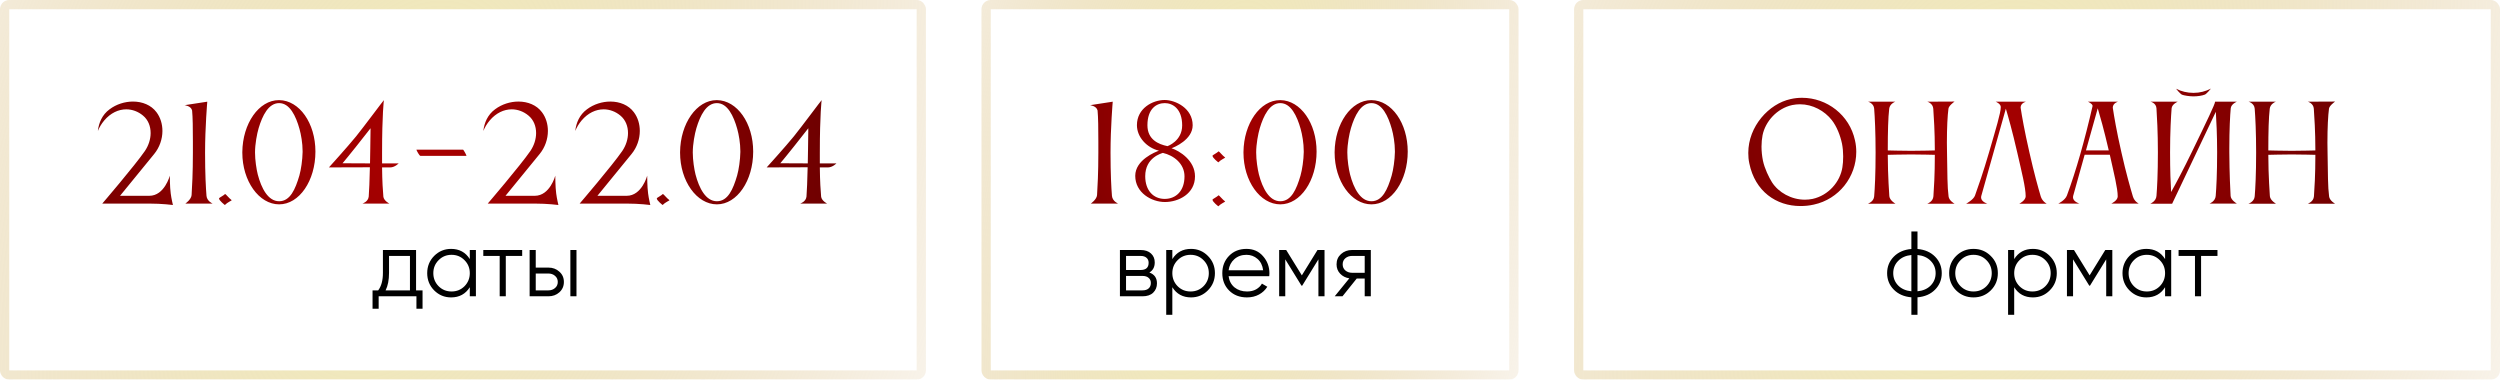 <?xml version="1.0" encoding="UTF-8"?> <svg xmlns="http://www.w3.org/2000/svg" width="270" height="41" viewBox="0 0 270 41" fill="none"><g filter="url(#filter0_b_28_141)"><rect width="100" height="41" rx="1" fill="white"></rect><rect x="0.5" y="0.5" width="99" height="40" rx="0.5" stroke="url(#paint0_radial_28_141)"></rect></g><path d="M18.34 18.976C18.34 18.976 18.34 20.194 18.438 20.894C18.508 21.454 18.676 22.14 18.676 22.14C18.676 22.14 17.528 21.986 16.086 21.986H11.046C11.046 21.986 14.574 17.87 15.652 16.302C16.058 15.7 16.268 15.014 16.268 14.37C16.268 13.628 16.002 12.942 15.442 12.48C14.924 12.046 14.28 11.808 13.636 11.808C12.796 11.808 11.942 12.2 11.256 13.012C10.962 13.362 10.724 13.754 10.57 14.146C10.668 13.264 11.032 12.396 11.83 11.808C12.572 11.248 13.496 10.968 14.364 10.968C15.372 10.968 16.324 11.346 16.898 12.116C17.332 12.69 17.542 13.404 17.542 14.146C17.542 15.014 17.234 15.924 16.646 16.638L12.964 21.146H16.128C17.766 21.146 18.34 18.976 18.34 18.976ZM22.302 21.16C22.358 21.734 22.96 21.986 22.96 21.986H20.02C20.02 21.986 20.65 21.552 20.692 21.076C20.748 20.194 20.832 18.682 20.832 16.484V15.28C20.832 13.894 20.818 12.648 20.748 11.934C20.636 11.43 19.936 11.36 19.936 11.36L22.386 10.982C22.386 10.982 22.148 13.74 22.148 16.484C22.148 18.78 22.232 20.306 22.302 21.16ZM23.655 21.426C23.655 21.356 24.159 21.118 24.313 20.95C24.383 20.95 24.733 21.412 25.027 21.622C25.027 21.664 24.565 21.846 24.285 22.14C24.285 22.14 23.655 21.664 23.655 21.426ZM30.146 22.07C27.977 22.07 26.171 19.564 26.171 16.484V16.428C26.198 13.334 27.962 10.814 30.119 10.814H30.16C32.331 10.842 34.066 13.292 34.066 16.372C34.066 19.508 32.331 22.07 30.146 22.07ZM32.331 18.962C32.513 18.332 32.666 17.268 32.681 16.428V16.33C32.681 15.448 32.513 14.524 32.344 13.922C31.953 12.522 31.294 11.136 30.146 11.136C28.998 11.136 28.34 12.48 27.934 13.838C27.753 14.454 27.543 15.546 27.543 16.47C27.543 17.296 27.697 18.276 27.837 18.836C28.229 20.348 28.956 21.734 30.146 21.734C31.337 21.734 31.896 20.446 32.331 18.962ZM36.994 17.632L39.962 17.646C39.962 17.338 40.018 14.874 40.018 14.048V13.852C39.556 14.468 37.456 17.1 36.994 17.632ZM41.264 17.646H43.056C43.056 17.646 42.636 18.08 42.146 18.08H41.264C41.278 19.578 41.348 20.614 41.404 21.244C41.46 21.692 42.048 21.986 42.048 21.986H39.15C39.15 21.986 39.766 21.79 39.822 21.23C39.864 20.6 39.92 19.55 39.948 18.066C39.388 18.066 35.524 18.08 35.524 18.08C35.524 18.08 37.554 15.84 38.464 14.72C39.29 13.698 41.432 10.814 41.46 10.814C41.46 10.814 41.264 12.298 41.264 16.47V17.646ZM50.377 16.834H45.407C45.294 16.834 44.972 16.232 44.972 16.162H50.013C50.054 16.162 50.377 16.736 50.377 16.82V16.834ZM59.971 18.976C59.971 18.976 59.971 20.194 60.069 20.894C60.139 21.454 60.307 22.14 60.307 22.14C60.307 22.14 59.159 21.986 57.717 21.986H52.677C52.677 21.986 56.205 17.87 57.283 16.302C57.689 15.7 57.899 15.014 57.899 14.37C57.899 13.628 57.633 12.942 57.073 12.48C56.555 12.046 55.911 11.808 55.267 11.808C54.427 11.808 53.573 12.2 52.887 13.012C52.593 13.362 52.355 13.754 52.201 14.146C52.299 13.264 52.663 12.396 53.461 11.808C54.203 11.248 55.127 10.968 55.995 10.968C57.003 10.968 57.955 11.346 58.529 12.116C58.963 12.69 59.173 13.404 59.173 14.146C59.173 15.014 58.865 15.924 58.277 16.638L54.595 21.146H57.759C59.397 21.146 59.971 18.976 59.971 18.976ZM69.897 18.976C69.897 18.976 69.897 20.194 69.995 20.894C70.065 21.454 70.233 22.14 70.233 22.14C70.233 22.14 69.085 21.986 67.643 21.986H62.603C62.603 21.986 66.131 17.87 67.209 16.302C67.615 15.7 67.825 15.014 67.825 14.37C67.825 13.628 67.559 12.942 66.999 12.48C66.481 12.046 65.837 11.808 65.193 11.808C64.353 11.808 63.499 12.2 62.813 13.012C62.519 13.362 62.281 13.754 62.127 14.146C62.225 13.264 62.589 12.396 63.387 11.808C64.129 11.248 65.053 10.968 65.921 10.968C66.929 10.968 67.881 11.346 68.455 12.116C68.889 12.69 69.099 13.404 69.099 14.146C69.099 15.014 68.791 15.924 68.203 16.638L64.521 21.146H67.685C69.323 21.146 69.897 18.976 69.897 18.976ZM70.933 21.426C70.933 21.356 71.437 21.118 71.591 20.95C71.661 20.95 72.011 21.412 72.305 21.622C72.305 21.664 71.843 21.846 71.563 22.14C71.563 22.14 70.933 21.664 70.933 21.426ZM77.424 22.07C75.254 22.07 73.448 19.564 73.448 16.484V16.428C73.476 13.334 75.24 10.814 77.396 10.814H77.438C79.608 10.842 81.344 13.292 81.344 16.372C81.344 19.508 79.608 22.07 77.424 22.07ZM79.608 18.962C79.79 18.332 79.944 17.268 79.958 16.428V16.33C79.958 15.448 79.79 14.524 79.622 13.922C79.23 12.522 78.572 11.136 77.424 11.136C76.276 11.136 75.618 12.48 75.212 13.838C75.03 14.454 74.82 15.546 74.82 16.47C74.82 17.296 74.974 18.276 75.114 18.836C75.506 20.348 76.234 21.734 77.424 21.734C78.614 21.734 79.174 20.446 79.608 18.962ZM84.272 17.632L87.24 17.646C87.24 17.338 87.296 14.874 87.296 14.048V13.852C86.834 14.468 84.734 17.1 84.272 17.632ZM88.542 17.646H90.334C90.334 17.646 89.914 18.08 89.424 18.08H88.542C88.556 19.578 88.626 20.614 88.682 21.244C88.738 21.692 89.326 21.986 89.326 21.986H86.428C86.428 21.986 87.044 21.79 87.1 21.23C87.142 20.6 87.198 19.55 87.226 18.066C86.666 18.066 82.802 18.08 82.802 18.08C82.802 18.08 84.832 15.84 85.742 14.72C86.568 13.698 88.71 10.814 88.738 10.814C88.738 10.814 88.542 12.298 88.542 16.47V17.646Z" fill="url(#paint1_radial_28_141)"></path><path d="M44.935 31.36H45.635V33.34H44.975V32H40.895V33.34H40.235V31.36H40.845C41.185 30.913 41.355 30.283 41.355 29.47V27H44.935V31.36ZM41.645 31.36H44.275V27.64H42.015V29.47C42.015 30.237 41.892 30.867 41.645 31.36ZM50.738 27H51.398V32H50.738V31.02C50.278 31.753 49.605 32.12 48.718 32.12C48.005 32.12 47.395 31.867 46.888 31.36C46.388 30.853 46.138 30.233 46.138 29.5C46.138 28.767 46.388 28.147 46.888 27.64C47.395 27.133 48.005 26.88 48.718 26.88C49.605 26.88 50.278 27.247 50.738 27.98V27ZM47.368 30.91C47.748 31.29 48.215 31.48 48.768 31.48C49.322 31.48 49.788 31.29 50.168 30.91C50.548 30.523 50.738 30.053 50.738 29.5C50.738 28.947 50.548 28.48 50.168 28.1C49.788 27.713 49.322 27.52 48.768 27.52C48.215 27.52 47.748 27.713 47.368 28.1C46.988 28.48 46.798 28.947 46.798 29.5C46.798 30.053 46.988 30.523 47.368 30.91ZM56.396 27V27.64H54.626V32H53.966V27.64H52.196V27H56.396ZM59.23 28.9C59.697 28.9 60.09 29.047 60.41 29.34C60.737 29.627 60.9 29.997 60.9 30.45C60.9 30.903 60.737 31.277 60.41 31.57C60.09 31.857 59.697 32 59.23 32H57.2V27H57.86V28.9H59.23ZM61.6 27H62.26V32H61.6V27ZM59.23 31.36C59.51 31.36 59.747 31.277 59.94 31.11C60.14 30.943 60.24 30.723 60.24 30.45C60.24 30.177 60.14 29.957 59.94 29.79C59.747 29.623 59.51 29.54 59.23 29.54H57.86V31.36H59.23Z" fill="black"></path><g filter="url(#filter1_b_28_141)"><rect x="106" width="58" height="41" rx="1" fill="white"></rect><rect x="106.5" y="0.5" width="57" height="40" rx="0.5" stroke="url(#paint2_radial_28_141)"></rect></g><path d="M120.091 21.16C120.147 21.734 120.749 21.986 120.749 21.986H117.809C117.809 21.986 118.439 21.552 118.481 21.076C118.537 20.194 118.621 18.682 118.621 16.484V15.28C118.621 13.894 118.607 12.648 118.537 11.934C118.425 11.43 117.725 11.36 117.725 11.36L120.175 10.982C120.175 10.982 119.937 13.74 119.937 16.484C119.937 18.78 120.021 20.306 120.091 21.16ZM125.812 21.482C127.016 21.468 127.926 20.614 127.926 19.046C127.926 17.66 126.75 16.778 125.588 16.512C125.406 16.582 123.684 17.03 123.684 19.032C123.684 20.586 124.58 21.482 125.784 21.482H125.812ZM126.526 16.008C127.408 16.302 129.06 17.338 129.06 19.046C129.06 20.936 127.282 21.818 125.812 21.818C124.356 21.818 122.606 20.81 122.606 18.99C122.606 17.254 124.818 16.4 125.168 16.274C123.88 15.966 122.788 14.832 122.788 13.516C122.788 11.71 124.468 10.8 125.784 10.8C126.96 10.8 128.808 11.696 128.808 13.53C128.808 15.084 126.82 15.91 126.526 16.008ZM123.922 13.53C123.922 15.07 125.112 15.588 126.092 15.784C126.092 15.784 127.674 15.238 127.674 13.544C127.674 11.738 126.638 11.136 125.798 11.136C124.902 11.136 123.922 11.738 123.922 13.53ZM130.949 21.566C130.949 21.496 131.453 21.258 131.607 21.09C131.677 21.09 132.027 21.552 132.321 21.762C132.321 21.804 131.859 21.986 131.579 22.28C131.579 22.28 130.949 21.804 130.949 21.566ZM130.949 16.82C130.949 16.75 131.453 16.512 131.607 16.344C131.677 16.344 132.027 16.806 132.321 17.016C132.321 17.058 131.859 17.24 131.579 17.534C131.579 17.534 130.949 17.058 130.949 16.82ZM138.271 22.07C136.101 22.07 134.295 19.564 134.295 16.484V16.428C134.323 13.334 136.087 10.814 138.243 10.814H138.285C140.455 10.842 142.191 13.292 142.191 16.372C142.191 19.508 140.455 22.07 138.271 22.07ZM140.455 18.962C140.637 18.332 140.791 17.268 140.805 16.428V16.33C140.805 15.448 140.637 14.524 140.469 13.922C140.077 12.522 139.419 11.136 138.271 11.136C137.123 11.136 136.465 12.48 136.059 13.838C135.877 14.454 135.667 15.546 135.667 16.47C135.667 17.296 135.821 18.276 135.961 18.836C136.353 20.348 137.081 21.734 138.271 21.734C139.461 21.734 140.021 20.446 140.455 18.962ZM148.115 22.07C145.945 22.07 144.139 19.564 144.139 16.484V16.428C144.167 13.334 145.931 10.814 148.087 10.814H148.129C150.299 10.842 152.035 13.292 152.035 16.372C152.035 19.508 150.299 22.07 148.115 22.07ZM150.299 18.962C150.481 18.332 150.635 17.268 150.649 16.428V16.33C150.649 15.448 150.481 14.524 150.313 13.922C149.921 12.522 149.263 11.136 148.115 11.136C146.967 11.136 146.309 12.48 145.903 13.838C145.721 14.454 145.511 15.546 145.511 16.47C145.511 17.296 145.665 18.276 145.805 18.836C146.197 20.348 146.925 21.734 148.115 21.734C149.305 21.734 149.865 20.446 150.299 18.962Z" fill="url(#paint3_radial_28_141)"></path><path d="M124.132 29.43C124.679 29.63 124.952 30.02 124.952 30.6C124.952 31.007 124.815 31.343 124.542 31.61C124.275 31.87 123.889 32 123.382 32H120.952V27H123.182C123.669 27 124.045 27.127 124.312 27.38C124.579 27.627 124.712 27.947 124.712 28.34C124.712 28.84 124.519 29.203 124.132 29.43ZM123.182 27.64H121.612V29.16H123.182C123.762 29.16 124.052 28.9 124.052 28.38C124.052 28.147 123.975 27.967 123.822 27.84C123.675 27.707 123.462 27.64 123.182 27.64ZM123.382 31.36C123.675 31.36 123.899 31.29 124.052 31.15C124.212 31.01 124.292 30.813 124.292 30.56C124.292 30.327 124.212 30.143 124.052 30.01C123.899 29.87 123.675 29.8 123.382 29.8H121.612V31.36H123.382ZM128.632 26.88C129.345 26.88 129.952 27.133 130.452 27.64C130.959 28.147 131.212 28.767 131.212 29.5C131.212 30.233 130.959 30.853 130.452 31.36C129.952 31.867 129.345 32.12 128.632 32.12C127.745 32.12 127.072 31.753 126.612 31.02V34H125.952V27H126.612V27.98C127.072 27.247 127.745 26.88 128.632 26.88ZM127.182 30.91C127.562 31.29 128.029 31.48 128.582 31.48C129.135 31.48 129.602 31.29 129.982 30.91C130.362 30.523 130.552 30.053 130.552 29.5C130.552 28.947 130.362 28.48 129.982 28.1C129.602 27.713 129.135 27.52 128.582 27.52C128.029 27.52 127.562 27.713 127.182 28.1C126.802 28.48 126.612 28.947 126.612 29.5C126.612 30.053 126.802 30.523 127.182 30.91ZM134.619 26.88C135.359 26.88 135.956 27.143 136.409 27.67C136.869 28.19 137.099 28.807 137.099 29.52C137.099 29.593 137.093 29.697 137.079 29.83H132.689C132.756 30.337 132.969 30.74 133.329 31.04C133.696 31.333 134.146 31.48 134.679 31.48C135.059 31.48 135.386 31.403 135.659 31.25C135.939 31.09 136.149 30.883 136.289 30.63L136.869 30.97C136.649 31.323 136.349 31.603 135.969 31.81C135.589 32.017 135.156 32.12 134.669 32.12C133.883 32.12 133.243 31.873 132.749 31.38C132.256 30.887 132.009 30.26 132.009 29.5C132.009 28.753 132.253 28.13 132.739 27.63C133.226 27.13 133.853 26.88 134.619 26.88ZM134.619 27.52C134.099 27.52 133.663 27.677 133.309 27.99C132.963 28.297 132.756 28.697 132.689 29.19H136.419C136.353 28.663 136.149 28.253 135.809 27.96C135.469 27.667 135.073 27.52 134.619 27.52ZM143.049 27V32H142.389V28.01L140.639 30.85H140.559L138.809 28.01V32H138.149V27H138.909L140.599 29.74L142.289 27H143.049ZM148.048 27V32H147.388V30.08H146.528L144.988 32H144.148L145.728 30.06C145.328 30 144.998 29.833 144.738 29.56C144.478 29.287 144.348 28.95 144.348 28.55C144.348 28.097 144.508 27.727 144.828 27.44C145.155 27.147 145.551 27 146.018 27H148.048ZM146.018 29.46H147.388V27.64H146.018C145.738 27.64 145.498 27.723 145.298 27.89C145.105 28.057 145.008 28.277 145.008 28.55C145.008 28.823 145.105 29.043 145.298 29.21C145.498 29.377 145.738 29.46 146.018 29.46Z" fill="black"></path><g filter="url(#filter2_b_28_141)"><rect x="170" width="100" height="41" rx="1" fill="white"></rect><rect x="170.5" y="0.5" width="99" height="40" rx="0.5" stroke="url(#paint4_radial_28_141)"></rect></g><path d="M190.355 14.608C190.285 14.972 190.243 15.392 190.243 15.84C190.243 16.344 190.299 16.862 190.397 17.352C190.579 18.206 191.041 19.158 191.377 19.69C192.077 20.782 193.463 21.566 194.919 21.566C195.199 21.566 195.479 21.538 195.759 21.482C197.481 21.104 198.741 19.634 198.979 18.066C199.035 17.758 199.063 17.324 199.063 16.876C199.063 16.428 199.021 15.938 198.937 15.518C198.741 14.594 198.363 13.656 197.845 12.984C197.061 11.976 195.773 11.262 194.401 11.262C194.121 11.262 193.841 11.29 193.561 11.346C191.895 11.71 190.649 13.138 190.355 14.608ZM188.927 17.646C188.843 17.268 188.815 16.876 188.815 16.512C188.815 13.642 191.041 11.206 193.379 10.702C193.799 10.604 194.205 10.562 194.625 10.562C197.313 10.562 199.749 12.424 200.337 15.154C200.435 15.574 200.477 15.994 200.477 16.4C200.477 19.088 198.615 21.51 195.885 22.098C195.395 22.21 194.919 22.252 194.443 22.252C191.839 22.252 189.543 20.67 188.927 17.646ZM202.41 21.202C202.48 20.362 202.564 18.822 202.564 16.484C202.564 14.286 202.48 12.62 202.41 11.738C202.368 11.15 201.752 10.982 201.752 10.982H204.692C204.566 11.024 204.09 11.262 204.034 11.738C203.922 12.704 203.88 14.188 203.88 16.246C203.964 16.246 205.35 16.288 206.414 16.288C207.464 16.288 208.92 16.246 208.962 16.246C208.962 14.16 208.85 12.592 208.794 11.738C208.752 11.15 208.15 10.982 208.15 10.982L211.09 10.968C211.006 11.038 210.474 11.416 210.432 11.738C210.334 12.48 210.264 13.754 210.264 15.42C210.264 15.756 210.278 16.12 210.278 16.484C210.32 18.808 210.306 20.18 210.446 21.216C210.502 21.678 211.09 22 211.09 22H208.15C208.15 22 208.766 21.79 208.808 21.202C208.864 20.39 208.962 18.934 208.962 16.722C208.948 16.722 207.38 16.68 206.4 16.68C205.378 16.68 203.964 16.722 203.88 16.722C203.88 18.906 204.048 21.188 204.048 21.188C204.09 21.65 204.706 22 204.706 22H201.738C201.738 22 202.368 21.79 202.41 21.202ZM220.397 21.202C220.565 21.762 221.041 22 221.041 22H218.087C218.087 22 218.773 21.65 218.773 21.202C218.773 20.264 218.353 18.612 217.863 16.47C217.331 14.146 216.883 12.578 216.631 11.738L213.971 21.188C213.957 21.23 213.957 21.286 213.957 21.328C213.957 21.79 214.629 22 214.629 22H212.347C212.347 22 213.145 21.566 213.299 21.118C213.621 20.222 214.195 18.598 214.825 16.428C215.553 13.908 216.085 12.2 216.085 11.556C216.085 11.206 215.539 10.982 215.539 10.982H218.801C218.801 10.982 218.227 11.122 218.227 11.612C218.227 11.64 218.241 11.668 218.241 11.71C218.367 12.536 218.633 14.09 219.179 16.47C219.669 18.654 220.131 20.306 220.397 21.202ZM225.283 16.246H227.747C227.229 14.006 226.795 12.494 226.557 11.696L225.283 16.246ZM222.301 21.986C222.301 21.986 223.029 21.636 223.225 21.118C224.219 18.444 225.143 15.168 225.997 11.458V11.43C225.997 11.206 225.493 10.982 225.493 10.982H228.741C228.741 10.982 228.181 11.136 228.181 11.626C228.181 11.654 228.195 11.682 228.195 11.724C228.321 12.55 228.573 14.104 229.119 16.484C229.609 18.668 230.085 20.32 230.351 21.216C230.519 21.776 230.981 21.986 230.981 21.986H228.027C228.027 21.986 228.713 21.664 228.713 21.216C228.713 20.32 228.307 18.738 227.859 16.708H225.143L223.897 21.174C223.883 21.216 223.883 21.272 223.883 21.314C223.883 21.776 224.569 21.986 224.569 21.986H222.301ZM235.012 9.582C235.586 9.876 236.216 10.03 236.902 10.03C237.574 10.03 238.218 9.862 238.778 9.568C238.778 9.568 238.344 10.114 238.134 10.212C237.84 10.338 237.322 10.408 236.888 10.408C236.454 10.408 235.852 10.31 235.656 10.226C235.446 10.128 235.012 9.582 235.012 9.582ZM232.898 21.16C232.968 20.32 233.052 18.78 233.052 16.442C233.052 14.244 232.954 12.592 232.898 11.71V11.696C232.856 11.108 232.254 10.982 232.254 10.982H232.842H234.592H235.194C235.194 10.982 234.592 11.234 234.536 11.682C234.466 12.564 234.368 14.23 234.368 16.442C234.368 18.43 234.424 19.844 234.48 20.74C235.012 19.788 235.81 18.304 236.734 16.386C238.372 13.012 239.226 11.234 239.226 10.996C239.226 10.996 239.226 10.996 239.226 10.982H241.578C241.578 10.982 240.962 11.234 240.92 11.696C240.85 12.396 240.766 14.034 240.766 16.022V16.442C240.78 18.766 240.878 20.754 240.906 21.16C240.934 21.622 241.578 21.986 241.578 21.986H238.638C238.638 21.986 239.254 21.748 239.296 21.16C239.366 20.32 239.45 18.78 239.45 16.442C239.45 14.51 239.366 13.012 239.31 12.074L234.592 22H232.24C232.24 22 232.856 21.748 232.898 21.16ZM243.508 21.202C243.578 20.362 243.662 18.822 243.662 16.484C243.662 14.286 243.578 12.62 243.508 11.738C243.466 11.15 242.85 10.982 242.85 10.982H245.79C245.664 11.024 245.188 11.262 245.132 11.738C245.02 12.704 244.978 14.188 244.978 16.246C245.062 16.246 246.448 16.288 247.512 16.288C248.562 16.288 250.018 16.246 250.06 16.246C250.06 14.16 249.948 12.592 249.892 11.738C249.85 11.15 249.248 10.982 249.248 10.982L252.188 10.968C252.104 11.038 251.572 11.416 251.53 11.738C251.432 12.48 251.362 13.754 251.362 15.42C251.362 15.756 251.376 16.12 251.376 16.484C251.418 18.808 251.404 20.18 251.544 21.216C251.6 21.678 252.188 22 252.188 22H249.248C249.248 22 249.864 21.79 249.906 21.202C249.962 20.39 250.06 18.934 250.06 16.722C250.046 16.722 248.478 16.68 247.498 16.68C246.476 16.68 245.062 16.722 244.978 16.722C244.978 18.906 245.146 21.188 245.146 21.188C245.188 21.65 245.804 22 245.804 22H242.836C242.836 22 243.466 21.79 243.508 21.202Z" fill="url(#paint5_radial_28_141)"></path><path d="M208.989 27.72C209.469 28.207 209.709 28.8 209.709 29.5C209.709 30.2 209.469 30.793 208.989 31.28C208.509 31.767 207.876 32.043 207.089 32.11V34H206.429V32.11C205.643 32.043 205.009 31.767 204.529 31.28C204.049 30.793 203.809 30.2 203.809 29.5C203.809 28.8 204.049 28.207 204.529 27.72C205.009 27.233 205.643 26.957 206.429 26.89V25H207.089V26.89C207.876 26.957 208.509 27.233 208.989 27.72ZM204.999 28.18C204.646 28.54 204.469 28.98 204.469 29.5C204.469 30.02 204.646 30.463 204.999 30.83C205.353 31.19 205.829 31.4 206.429 31.46V27.54C205.829 27.6 205.353 27.813 204.999 28.18ZM207.089 31.46C207.689 31.4 208.166 31.19 208.519 30.83C208.873 30.463 209.049 30.02 209.049 29.5C209.049 28.98 208.873 28.54 208.519 28.18C208.166 27.813 207.689 27.6 207.089 27.54V31.46ZM214.998 31.37C214.492 31.87 213.872 32.12 213.138 32.12C212.405 32.12 211.782 31.87 211.268 31.37C210.762 30.863 210.508 30.24 210.508 29.5C210.508 28.76 210.762 28.14 211.268 27.64C211.782 27.133 212.405 26.88 213.138 26.88C213.872 26.88 214.492 27.133 214.998 27.64C215.512 28.14 215.768 28.76 215.768 29.5C215.768 30.24 215.512 30.863 214.998 31.37ZM211.738 30.91C212.118 31.29 212.585 31.48 213.138 31.48C213.692 31.48 214.158 31.29 214.538 30.91C214.918 30.523 215.108 30.053 215.108 29.5C215.108 28.947 214.918 28.48 214.538 28.1C214.158 27.713 213.692 27.52 213.138 27.52C212.585 27.52 212.118 27.713 211.738 28.1C211.358 28.48 211.168 28.947 211.168 29.5C211.168 30.053 211.358 30.523 211.738 30.91ZM219.553 26.88C220.266 26.88 220.873 27.133 221.373 27.64C221.88 28.147 222.133 28.767 222.133 29.5C222.133 30.233 221.88 30.853 221.373 31.36C220.873 31.867 220.266 32.12 219.553 32.12C218.666 32.12 217.993 31.753 217.533 31.02V34H216.873V27H217.533V27.98C217.993 27.247 218.666 26.88 219.553 26.88ZM218.103 30.91C218.483 31.29 218.95 31.48 219.503 31.48C220.056 31.48 220.523 31.29 220.903 30.91C221.283 30.523 221.473 30.053 221.473 29.5C221.473 28.947 221.283 28.48 220.903 28.1C220.523 27.713 220.056 27.52 219.503 27.52C218.95 27.52 218.483 27.713 218.103 28.1C217.723 28.48 217.533 28.947 217.533 29.5C217.533 30.053 217.723 30.523 218.103 30.91ZM228.13 27V32H227.47V28.01L225.72 30.85H225.64L223.89 28.01V32H223.23V27H223.99L225.68 29.74L227.37 27H228.13ZM233.829 27H234.489V32H233.829V31.02C233.369 31.753 232.696 32.12 231.809 32.12C231.096 32.12 230.486 31.867 229.979 31.36C229.479 30.853 229.229 30.233 229.229 29.5C229.229 28.767 229.479 28.147 229.979 27.64C230.486 27.133 231.096 26.88 231.809 26.88C232.696 26.88 233.369 27.247 233.829 27.98V27ZM230.459 30.91C230.839 31.29 231.306 31.48 231.859 31.48C232.412 31.48 232.879 31.29 233.259 30.91C233.639 30.523 233.829 30.053 233.829 29.5C233.829 28.947 233.639 28.48 233.259 28.1C232.879 27.713 232.412 27.52 231.859 27.52C231.306 27.52 230.839 27.713 230.459 28.1C230.079 28.48 229.889 28.947 229.889 29.5C229.889 30.053 230.079 30.523 230.459 30.91ZM239.487 27V27.64H237.717V32H237.057V27.64H235.287V27H239.487Z" fill="black"></path><defs><filter id="filter0_b_28_141" x="-100" y="-100" width="300" height="241" filterUnits="userSpaceOnUse" color-interpolation-filters="sRGB"><feFlood flood-opacity="0" result="BackgroundImageFix"></feFlood><feGaussianBlur in="BackgroundImageFix" stdDeviation="50"></feGaussianBlur><feComposite in2="SourceAlpha" operator="in" result="effect1_backgroundBlur_28_141"></feComposite><feBlend mode="normal" in="SourceGraphic" in2="effect1_backgroundBlur_28_141" result="shape"></feBlend></filter><filter id="filter1_b_28_141" x="6" y="-100" width="258" height="241" filterUnits="userSpaceOnUse" color-interpolation-filters="sRGB"><feFlood flood-opacity="0" result="BackgroundImageFix"></feFlood><feGaussianBlur in="BackgroundImageFix" stdDeviation="50"></feGaussianBlur><feComposite in2="SourceAlpha" operator="in" result="effect1_backgroundBlur_28_141"></feComposite><feBlend mode="normal" in="SourceGraphic" in2="effect1_backgroundBlur_28_141" result="shape"></feBlend></filter><filter id="filter2_b_28_141" x="70" y="-100" width="300" height="241" filterUnits="userSpaceOnUse" color-interpolation-filters="sRGB"><feFlood flood-opacity="0" result="BackgroundImageFix"></feFlood><feGaussianBlur in="BackgroundImageFix" stdDeviation="50"></feGaussianBlur><feComposite in2="SourceAlpha" operator="in" result="effect1_backgroundBlur_28_141"></feComposite><feBlend mode="normal" in="SourceGraphic" in2="effect1_backgroundBlur_28_141" result="shape"></feBlend></filter><radialGradient id="paint0_radial_28_141" cx="0" cy="0" r="1" gradientUnits="userSpaceOnUse" gradientTransform="translate(43.287 19.974) rotate(110.352) scale(124.462 73.636)"><stop stop-color="#EFE9AA" stop-opacity="0.82"></stop><stop offset="1" stop-color="#CA9F60" stop-opacity="0"></stop></radialGradient><radialGradient id="paint1_radial_28_141" cx="0" cy="0" r="1" gradientUnits="userSpaceOnUse" gradientTransform="translate(44.928 17.282) rotate(46.815) scale(50.815 45.427)"><stop stop-color="#AA0000"></stop><stop offset="1" stop-color="#6B0000"></stop></radialGradient><radialGradient id="paint2_radial_28_141" cx="0" cy="0" r="1" gradientUnits="userSpaceOnUse" gradientTransform="translate(131.106 19.974) rotate(102.142) scale(119.363 44.534)"><stop stop-color="#EFE9AA" stop-opacity="0.82"></stop><stop offset="1" stop-color="#CA9F60" stop-opacity="0"></stop></radialGradient><radialGradient id="paint3_radial_28_141" cx="0" cy="0" r="1" gradientUnits="userSpaceOnUse" gradientTransform="translate(132.583 17.282) rotate(67.849) scale(40.004 25.028)"><stop stop-color="#AA0000"></stop><stop offset="1" stop-color="#6B0000"></stop></radialGradient><radialGradient id="paint4_radial_28_141" cx="0" cy="0" r="1" gradientUnits="userSpaceOnUse" gradientTransform="translate(213.287 19.974) rotate(110.352) scale(124.462 73.636)"><stop stop-color="#EFE9AA" stop-opacity="0.82"></stop><stop offset="1" stop-color="#CA9F60" stop-opacity="0"></stop></radialGradient><radialGradient id="paint5_radial_28_141" cx="0" cy="0" r="1" gradientUnits="userSpaceOnUse" gradientTransform="translate(216.137 17.282) rotate(53.683) scale(45.983 39.313)"><stop stop-color="#AA0000"></stop><stop offset="1" stop-color="#6B0000"></stop></radialGradient></defs></svg> 